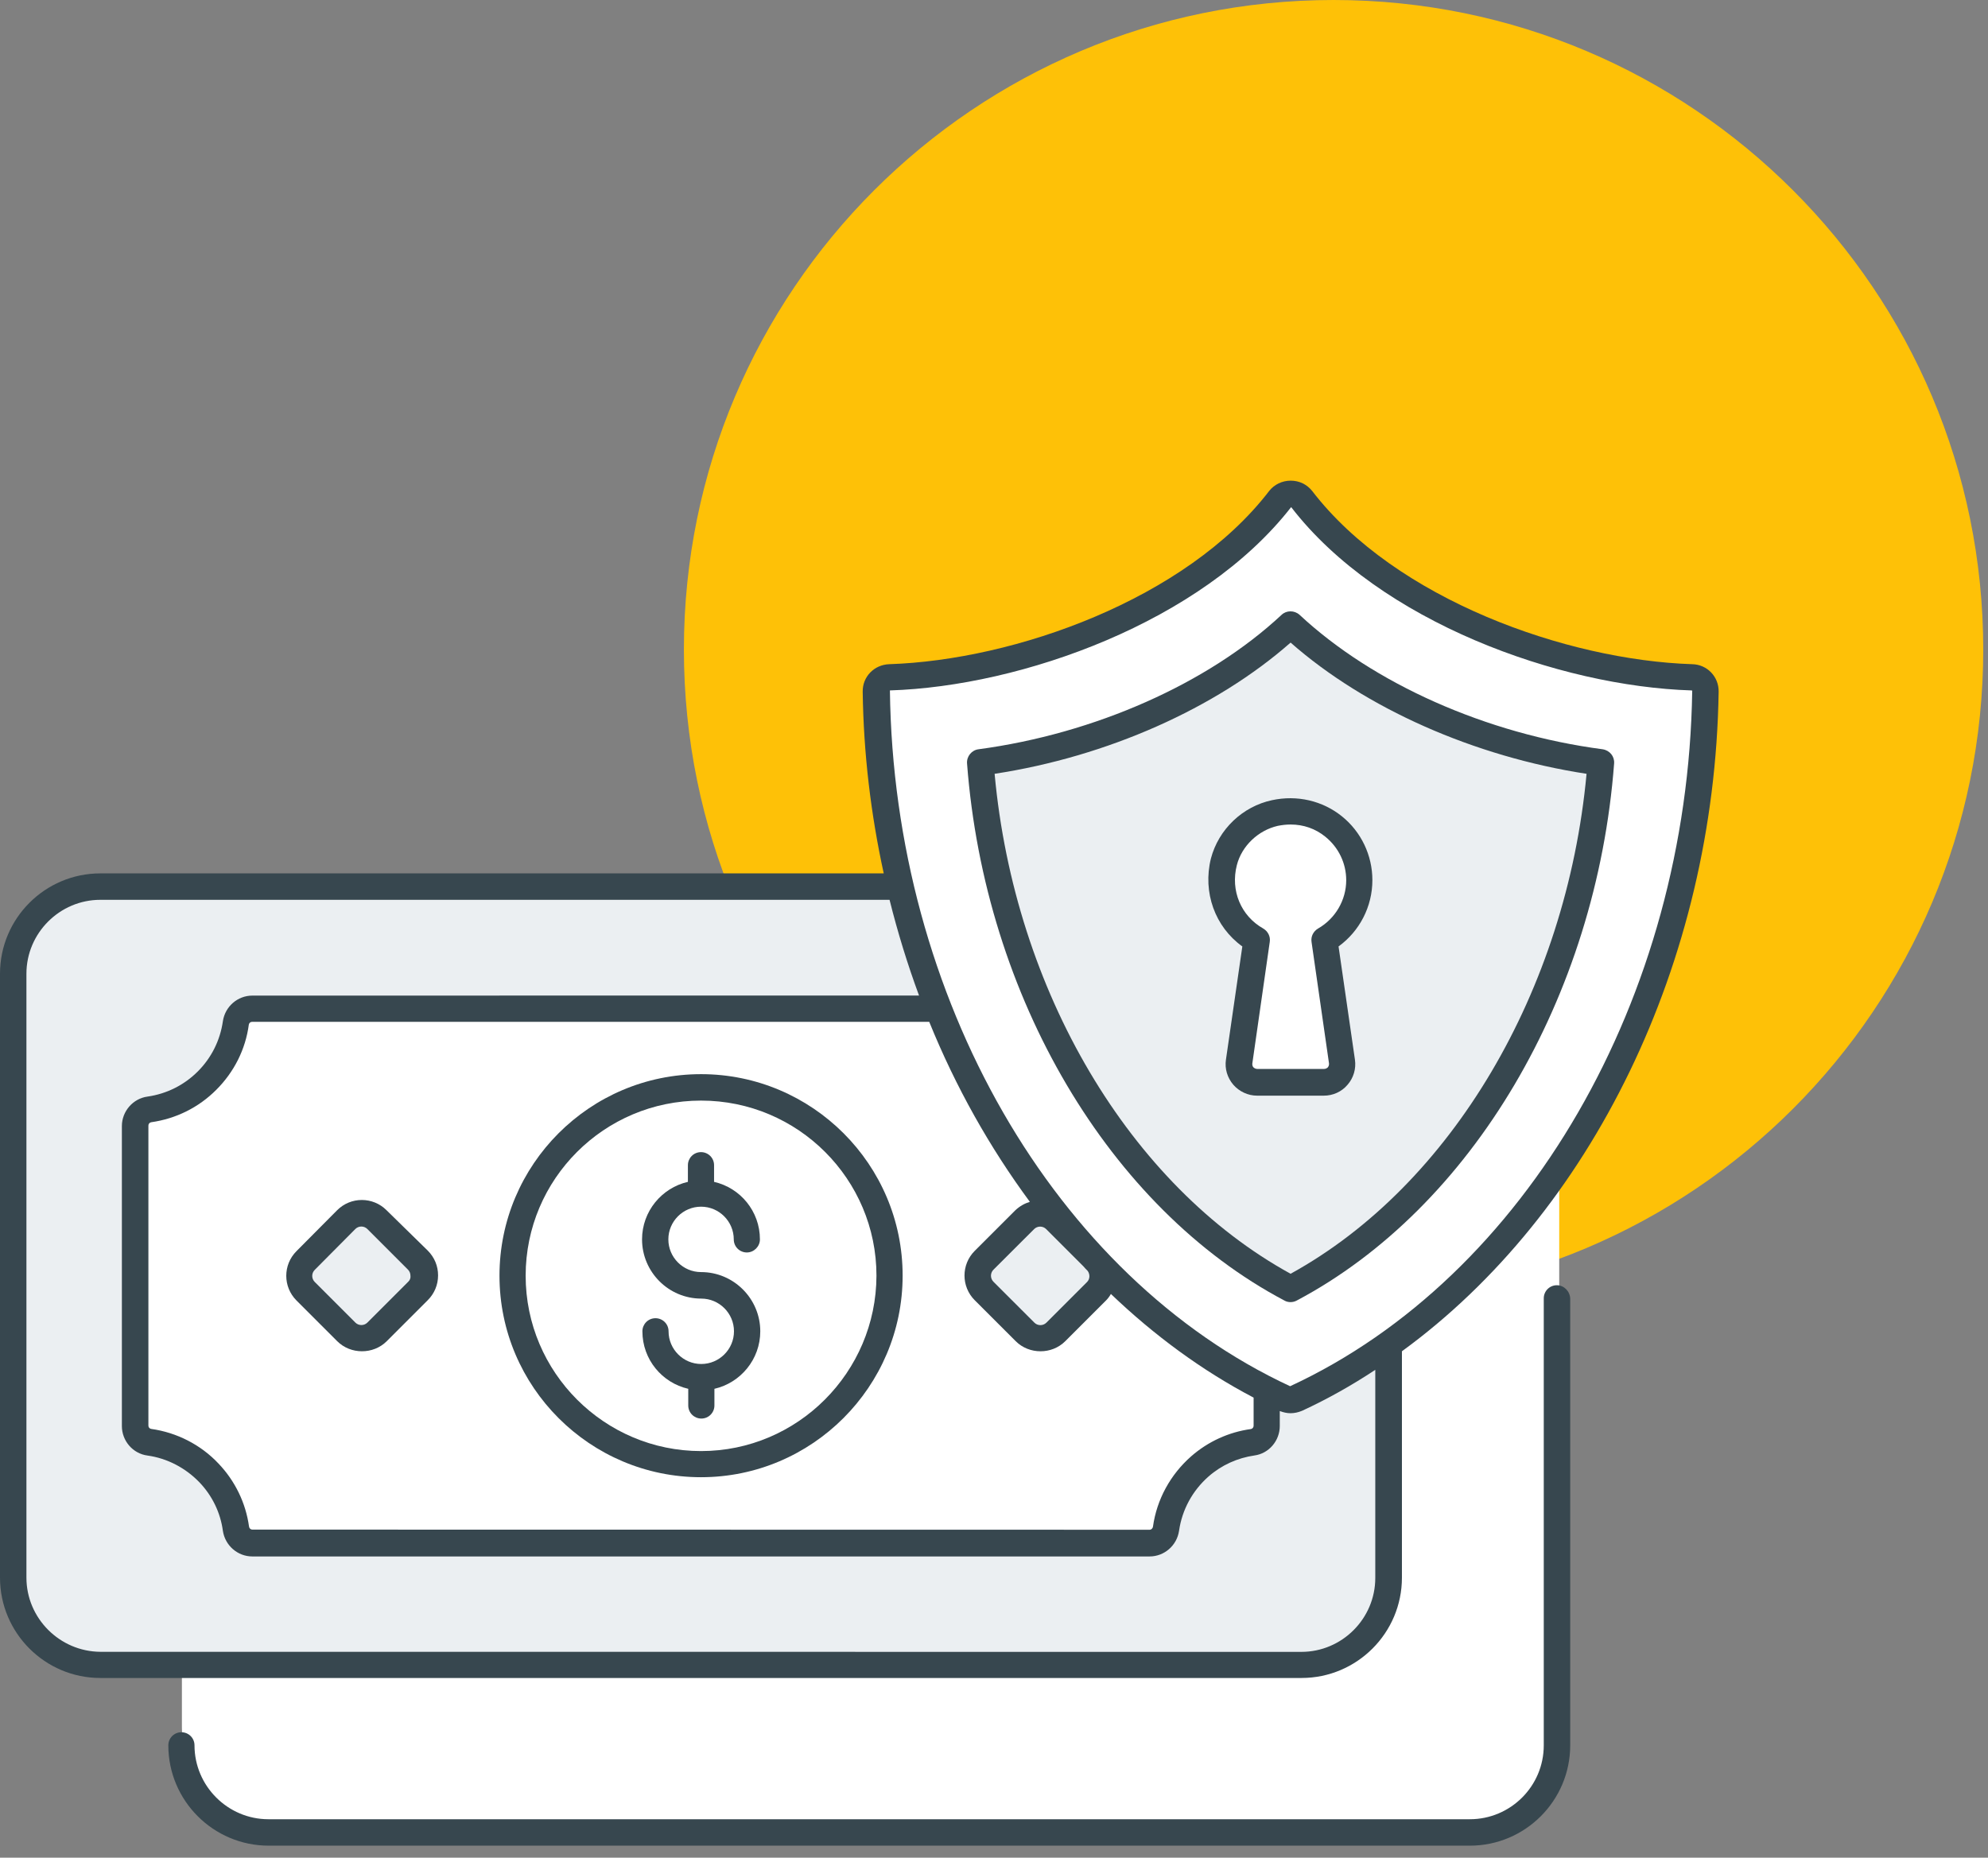 <svg width="153" height="143" viewBox="0 0 153 143" fill="none" xmlns="http://www.w3.org/2000/svg">
<rect x="0" y="0" width="153" height="143" fill="#808080" stroke="none"/>
<path d="M102.634 100C130.248 100 152.634 77.614 152.634 50C152.634 22.386 130.248 0 102.634 0C75.02 0 52.634 22.386 52.634 50C52.634 77.614 75.02 100 102.634 100Z" fill="#FEC107"/>
<rect x="14" y="81" width="106" height="60" rx="8" fill="white"/>
<rect x="1" y="68" width="106" height="60" rx="8" fill="#EBEFF2"/>
<path d="M16 83L19.5 77H89L92 83L98 86V110L92 113L89 119H19.5L16 113L10 110V86L16 83Z" fill="white"/>
<circle cx="54" cy="98" r="15" fill="white"/>
<rect x="27.657" y="93" width="7.313" height="7.313" transform="rotate(45 27.657 93)" fill="#EBEFF2"/>
<rect x="80.172" y="93" width="7.313" height="7.313" transform="rotate(45 80.172 93)" fill="#EBEFF2"/>
<path d="M131.5 52.554C116.611 51.465 109.951 47.948 99.476 38C89.705 47.324 82.737 50.398 67.5 52.554C67.5 52.554 66.602 67.871 75.301 84.436C84 101 99.476 108 99.476 108C99.476 108 113.54 103.693 123.5 84.436C133.46 65.178 131.5 52.554 131.5 52.554Z" fill="white"/>
<path d="M123 58.5C113.075 56.871 107.929 54.794 99.5 48.5C91.311 54.326 85.968 56.587 76 59C76 59 75.5 71 82 82C88.5 93 99.5 99 99.5 99C99.5 99 109 95 116.5 81.5C124 68 123 58.5 123 58.5Z" fill="#EBEFF2"/>
<path d="M103.5 82.5L102 73C102 73 105.023 70.277 105 68C104.968 64.822 102.166 62.211 99 62.5C96.109 62.764 94.118 65.1 94 68C93.912 70.182 96.5 73 96.5 73L95.5 82.5L99.5 83.5L103.5 82.5Z" fill="white"/>
<path d="M119.818 98.934C119.25 98.934 118.811 99.394 118.811 99.94V134.35C118.811 137.501 116.251 140.04 113.122 140.04H20.658C17.529 140.04 14.969 137.479 14.969 134.35C14.969 133.782 14.509 133.344 13.962 133.344C13.393 133.344 12.955 133.804 12.955 134.35C12.955 138.61 16.419 142.075 20.679 142.075H113.122C117.382 142.075 120.846 138.61 120.846 134.35V99.963C120.824 99.394 120.365 98.934 119.818 98.934Z" fill="#37474F"/>
<path d="M107.895 121.442V104.018C122.445 93.414 131.955 74.123 132.27 53.25C132.292 52.097 131.388 51.149 130.235 51.128C120.556 50.814 107.392 46.132 100.989 37.796C100.588 37.292 100.004 37 99.333 37C98.683 37 98.071 37.292 97.676 37.796C91.273 46.132 78.109 50.814 68.431 51.128C67.278 51.171 66.374 52.091 66.395 53.25C66.46 58.013 67.023 62.695 68.014 67.231H7.724C3.464 67.231 0 70.696 0 74.956V121.442C0 125.702 3.464 129.167 7.724 129.167H100.167C104.432 129.167 107.895 125.702 107.895 121.442ZM99.37 39.035C106.174 47.874 120.01 52.827 130.17 53.147C130.213 53.147 130.257 53.169 130.235 53.212C129.878 76.791 117.471 98.291 99.289 106.708C81.172 98.29 68.781 76.79 68.489 53.147C78.649 52.828 92.484 47.875 99.37 39.035ZM78.146 93.16L75.017 96.288C73.967 97.338 73.967 99.038 75.017 100.088L78.168 103.238C78.693 103.764 79.386 104.018 80.079 104.018C80.771 104.018 81.464 103.764 81.989 103.238L85.118 100.11C85.264 99.964 85.389 99.796 85.497 99.606C88.837 102.8 92.512 105.506 96.48 107.585V109.75C96.48 109.875 96.393 109.983 96.269 110.005C94.569 110.237 92.972 110.968 91.673 112.105C90.076 113.512 89.026 115.423 88.734 117.523C88.712 117.648 88.609 117.756 88.48 117.756L19.421 117.745C19.297 117.745 19.188 117.659 19.166 117.512C18.912 115.688 18.095 114.005 16.817 112.662C15.453 111.212 13.607 110.27 11.632 109.994C11.507 109.972 11.421 109.869 11.421 109.739V86.642C11.421 86.518 11.507 86.41 11.632 86.388C13.543 86.117 15.285 85.257 16.649 83.887C18.014 82.523 18.896 80.78 19.15 78.869C19.172 78.745 19.275 78.658 19.405 78.658H71.515C73.55 83.676 76.175 88.337 79.26 92.515C78.86 92.634 78.482 92.846 78.146 93.16ZM79.591 94.61C79.716 94.486 79.884 94.421 80.052 94.421C80.219 94.421 80.387 94.486 80.512 94.61L83.37 97.468C83.472 97.593 83.581 97.701 83.705 97.826C83.895 98.08 83.895 98.454 83.662 98.686L80.533 101.815C80.279 102.069 79.862 102.069 79.608 101.815L76.457 98.665C76.203 98.41 76.203 97.993 76.457 97.739L79.591 94.61ZM2.034 121.442V74.955C2.034 71.827 4.595 69.266 7.723 69.266H68.462C69.09 71.783 69.848 74.241 70.73 76.633L19.421 76.639C18.29 76.639 17.321 77.478 17.153 78.614C16.942 80.087 16.271 81.429 15.221 82.479C14.171 83.529 12.828 84.201 11.356 84.412C10.241 84.558 9.38 85.543 9.38 86.68V109.777C9.38 110.908 10.219 111.899 11.356 112.045C12.866 112.256 14.274 112.992 15.345 114.102C16.33 115.13 16.964 116.435 17.153 117.837C17.321 118.968 18.285 119.812 19.421 119.812H88.474C89.606 119.812 90.574 118.973 90.742 117.837C90.975 116.218 91.771 114.751 93.01 113.658C94.017 112.776 95.235 112.229 96.54 112.039C97.654 111.893 98.494 110.908 98.494 109.771V108.618C98.764 108.721 99.04 108.786 99.311 108.786C99.625 108.786 99.917 108.721 100.215 108.597C102.169 107.693 104.036 106.643 105.844 105.447V121.468C105.844 124.597 103.284 127.157 100.155 127.157L7.724 127.152C4.595 127.13 2.034 124.571 2.034 121.442Z" fill="#37474F"/>
<path d="M53.955 82.686C45.386 82.686 38.441 89.657 38.441 98.199C38.441 106.767 45.413 113.712 53.955 113.712C62.502 113.712 69.468 106.74 69.468 98.199C69.473 89.635 62.501 82.686 53.955 82.686ZM53.955 111.7C46.523 111.7 40.455 105.653 40.455 98.2C40.455 90.768 46.501 84.721 53.955 84.721C61.408 84.721 67.454 90.768 67.454 98.2C67.433 105.632 61.386 111.7 53.955 111.7Z" fill="#37474F"/>
<path d="M29.747 93.159C28.697 92.109 26.998 92.109 25.948 93.159L22.819 96.309C21.769 97.359 21.769 99.059 22.819 100.109L25.948 103.238C26.473 103.763 27.165 104.017 27.858 104.017C28.551 104.017 29.244 103.763 29.769 103.238L32.919 100.087C33.423 99.584 33.715 98.913 33.715 98.177C33.715 97.462 33.444 96.791 32.919 96.266L29.747 93.159ZM31.425 98.658L28.275 101.809C28.021 102.063 27.604 102.063 27.349 101.809L24.221 98.68C23.966 98.425 23.966 98.009 24.221 97.754L27.349 94.604C27.474 94.48 27.642 94.415 27.81 94.415C27.977 94.415 28.145 94.48 28.27 94.604L31.398 97.733C31.523 97.857 31.588 98.025 31.588 98.193C31.615 98.366 31.555 98.534 31.425 98.658Z" fill="#37474F"/>
<path d="M98.844 100.109C98.99 100.196 99.158 100.234 99.326 100.234C99.493 100.234 99.661 100.19 99.807 100.109C113.264 92.97 122.862 76.763 124.225 58.771C124.268 58.224 123.89 57.764 123.343 57.677C114.401 56.502 105.686 52.616 100.018 47.328C99.618 46.97 99.012 46.97 98.633 47.328C92.965 52.616 84.25 56.481 75.308 57.677C74.783 57.742 74.383 58.224 74.426 58.771C75.79 76.763 85.388 92.991 98.844 100.109ZM99.326 49.465C105.08 54.526 113.453 58.24 122.104 59.566C120.551 76.281 111.69 91.248 99.326 98.052C86.941 91.247 78.08 76.281 76.547 59.566C85.197 58.245 93.576 54.527 99.326 49.465Z" fill="#37474F"/>
<path d="M95.612 72.855L94.351 81.57C94.248 82.263 94.454 82.955 94.919 83.502C95.379 84.027 96.051 84.341 96.743 84.341H101.886C102.579 84.341 103.25 84.049 103.71 83.502C104.17 82.977 104.381 82.263 104.278 81.57L103.017 72.855C104.636 71.68 105.621 69.791 105.621 67.75C105.621 65.84 104.76 64.032 103.272 62.835C101.783 61.639 99.829 61.179 97.897 61.596C95.629 62.078 93.782 63.842 93.193 66.089C92.549 68.698 93.512 71.345 95.612 72.855ZM95.19 66.597C95.569 65.109 96.846 63.913 98.34 63.572C98.676 63.507 98.99 63.469 99.326 63.469C100.311 63.469 101.236 63.783 102.01 64.416C103.017 65.233 103.607 66.451 103.607 67.756C103.607 69.288 102.768 70.717 101.442 71.475C101.085 71.686 100.874 72.081 100.938 72.503L102.281 81.846C102.303 81.992 102.238 82.1 102.194 82.16C102.151 82.203 102.048 82.284 101.902 82.284H96.76C96.614 82.284 96.505 82.198 96.467 82.16C96.424 82.117 96.365 82.014 96.381 81.868L97.723 72.503C97.788 72.081 97.577 71.686 97.22 71.475C95.504 70.506 94.687 68.552 95.19 66.597Z" fill="#37474F"/>
<path d="M53.955 92.888C55.34 92.888 56.472 94.019 56.472 95.405C56.472 95.973 56.932 96.412 57.478 96.412C58.025 96.412 58.485 95.952 58.485 95.405C58.485 93.24 56.975 91.437 54.956 90.977V89.694C54.956 89.126 54.496 88.688 53.949 88.688C53.381 88.688 52.942 89.148 52.942 89.694V90.977C50.929 91.437 49.413 93.245 49.413 95.405C49.413 97.906 51.448 99.963 53.971 99.963C55.357 99.963 56.488 101.094 56.488 102.48C56.488 103.865 55.356 104.997 53.971 104.997C52.585 104.997 51.454 103.865 51.454 102.48C51.454 101.911 50.994 101.473 50.447 101.473C49.879 101.473 49.44 101.933 49.44 102.48C49.44 104.645 50.95 106.447 52.969 106.907V108.19C52.969 108.759 53.43 109.197 53.976 109.197C54.545 109.197 54.983 108.737 54.983 108.19V106.907C56.997 106.447 58.512 104.639 58.512 102.48C58.512 99.979 56.477 97.922 53.955 97.922C52.569 97.922 51.438 96.791 51.438 95.405C51.438 94.019 52.569 92.888 53.955 92.888Z" fill="#37474F"/>
</svg>
